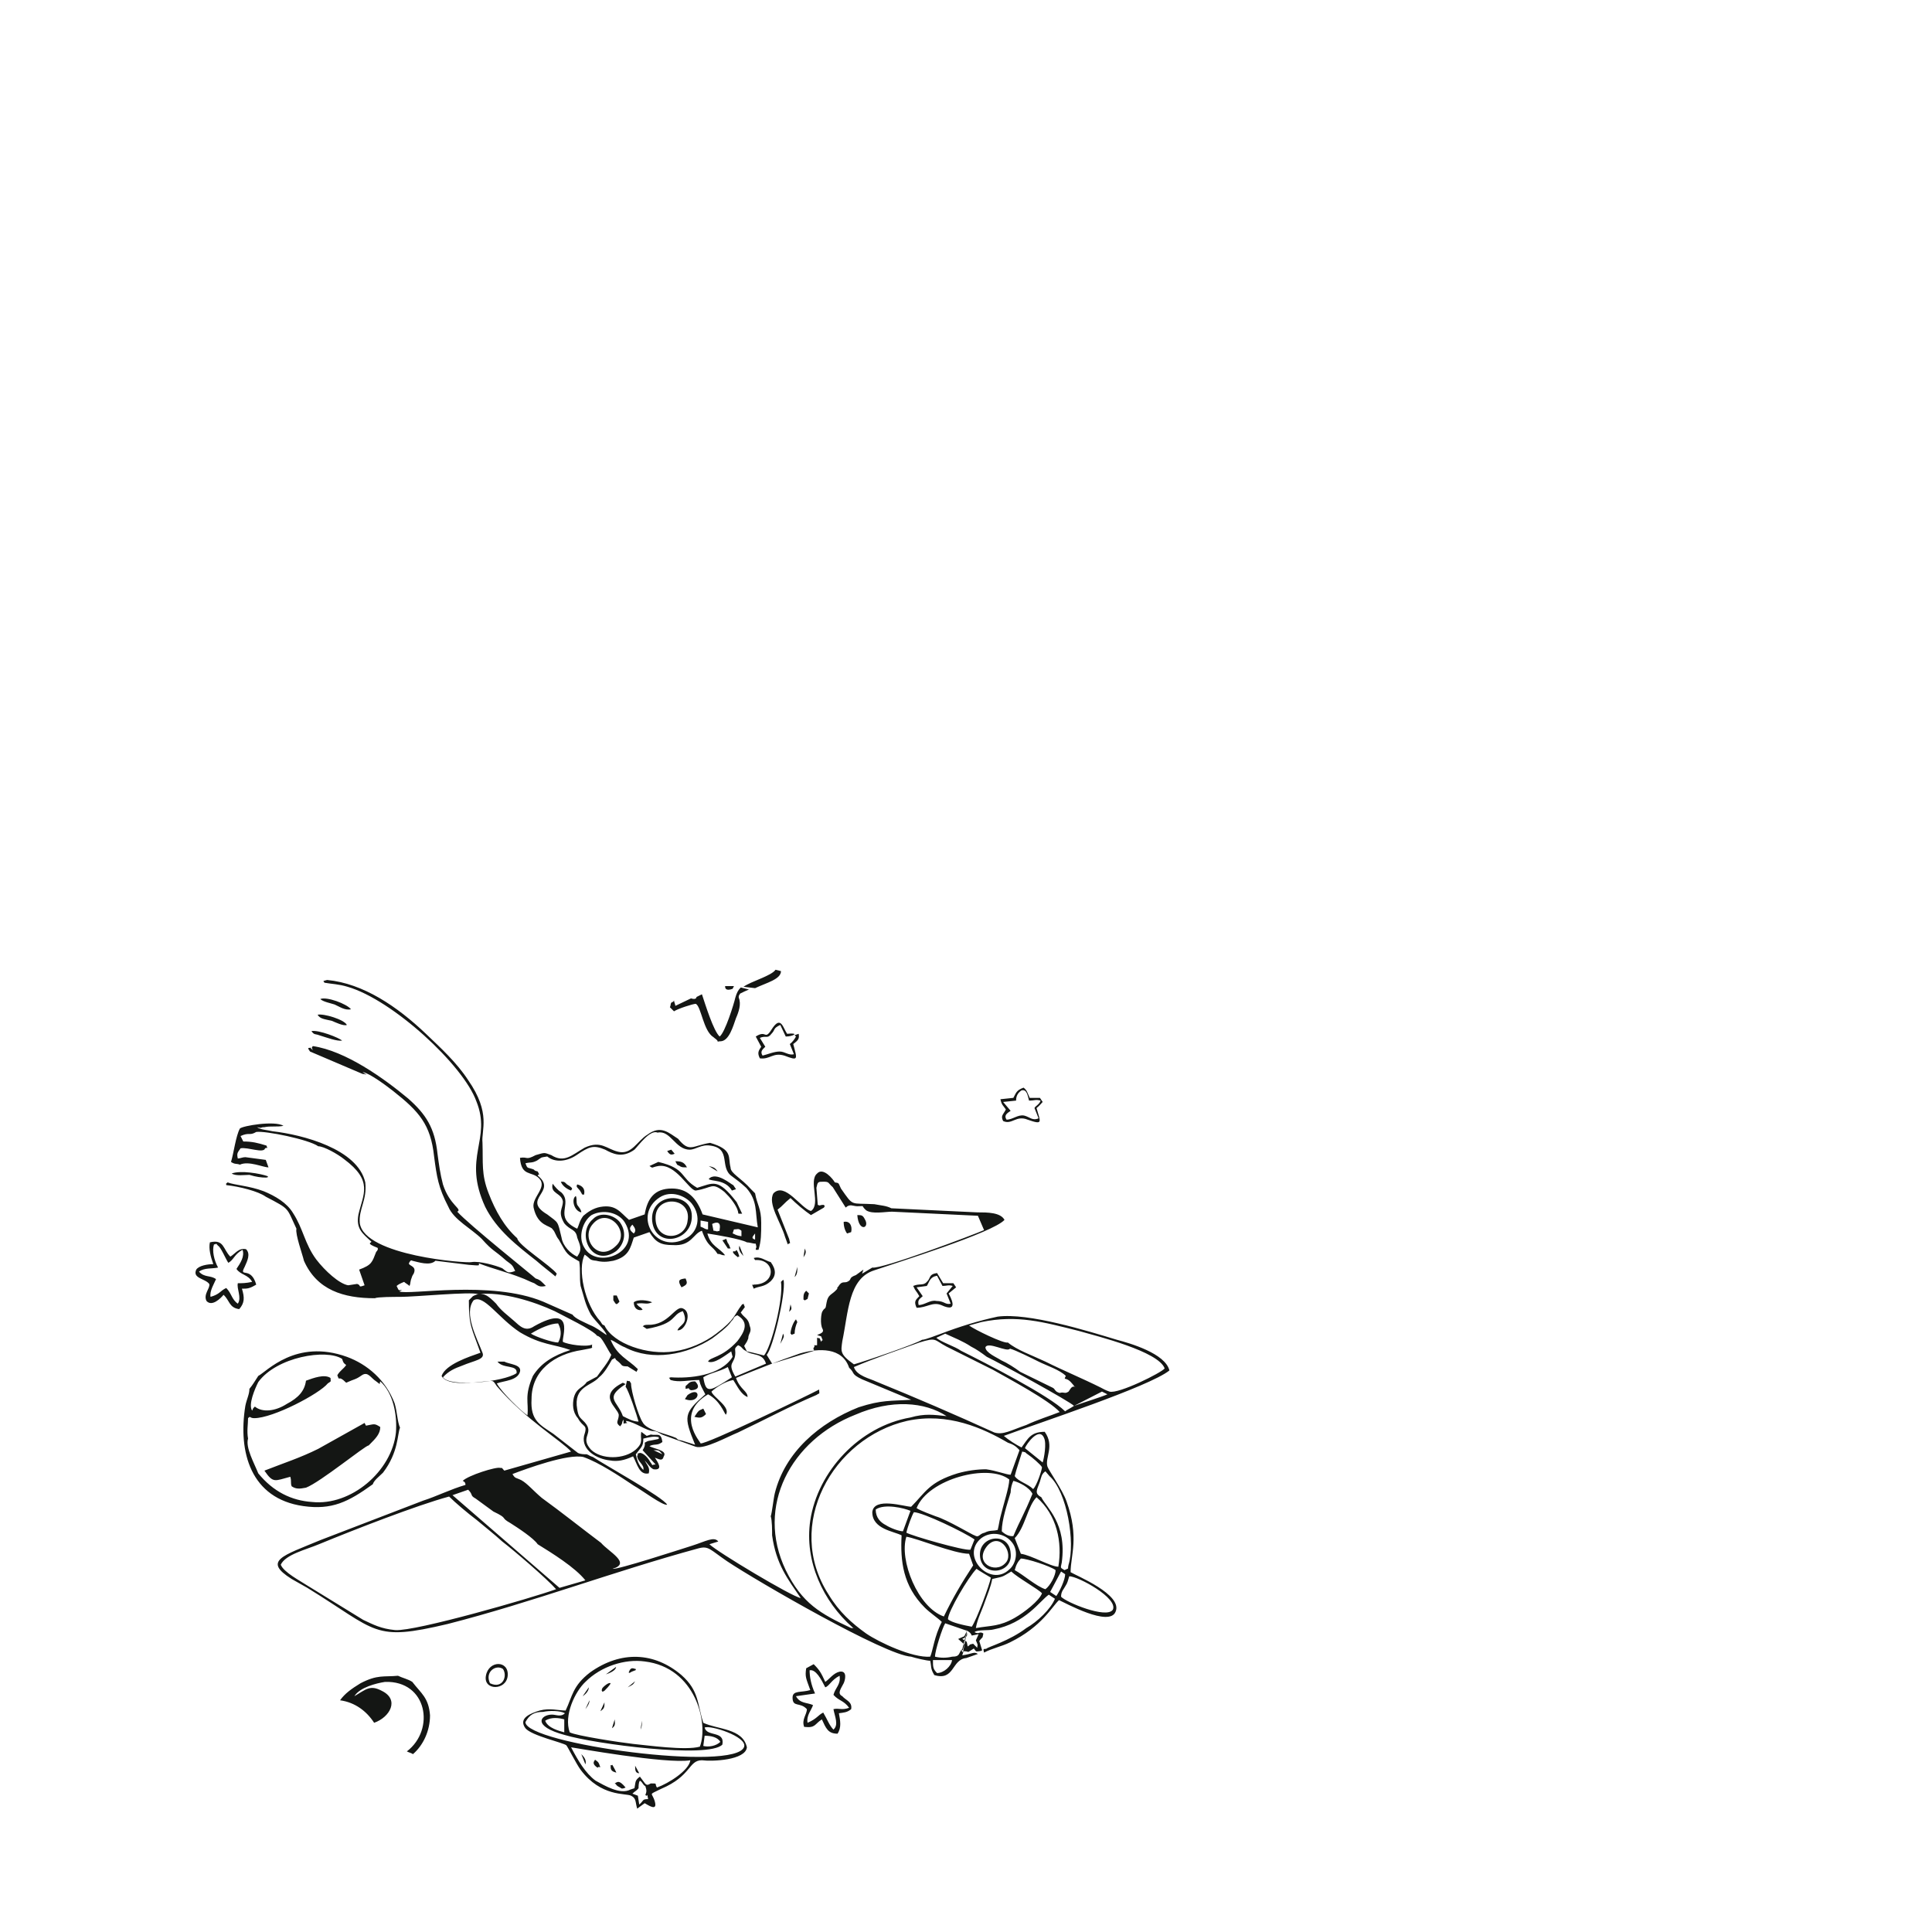 <?xml version="1.0" encoding="utf-8"?>
<!-- Generator: Adobe Illustrator 28.0.0, SVG Export Plug-In . SVG Version: 6.00 Build 0)  -->
<svg version="1.1" id="Capa_1" xmlns="http://www.w3.org/2000/svg" xmlns:xlink="http://www.w3.org/1999/xlink" x="0px" y="0px"
	 viewBox="0 0 283.5 283.5" style="enable-background:new 0 0 283.5 283.5;" xml:space="preserve">
<style type="text/css">
	.st0{fill-rule:evenodd;clip-rule:evenodd;}
	.st1{fill-rule:evenodd;clip-rule:evenodd;fill:#060606;}
	.st2{fill-rule:evenodd;clip-rule:evenodd;fill:#141614;}
</style>
<path class="st2" d="M113.8,142.3c-0.6,0.9-3.6,1.7-4.7,2.5l1.7,0.2c1.7-0.8,3.8-1.3,3.8-2.5L113.8,142.3z M108.7,144.9
	c-0.4,0.4-0.6,0.8-0.8,1.5c-0.2,0.9-1.5,5.1-2.3,5.7c-0.9-0.8-2.1-4.7-2.6-6.2l-0.8,0.4c0,0.2-0.2,0.4-0.8,0.2l-2.3,1.1
	c0-0.2-0.2-0.6-0.2-0.8c0,0-0.2,0.4-0.2,0.2c-0.4,0.2-0.2,0.4-0.4,0.8c0.4,0.4,0.4,0.4,0.6,0.6c0.6-0.4,2.8-1.1,3.2-1.1
	c0.8,0.4,1.1,4,2.6,4.9c0.2,0.2,0.6,0.4,0.6,0.6c0.2,0.2-0.2,0,0.4,0c1.3,0,1.9-2.3,2.3-3.4c0.4-0.9,0.8-2.1,0.4-3
	c0-0.4,0-0.2,0.2-0.6c0.4-0.2,0.8-0.4,1.3-0.6L108.7,144.9z M124.9,238.9c-4.5-2.1-7.2-3.6-9.6-8.5c-4.5-9.4,0.8-19.1,10.2-22.8
	c5.3-2.3,10.2-1.9,13.4,0.2c-1.9-0.2-3.2-0.4-5.3,0.2c-7.5,1.3-13.6,7.9-14.7,15.1c-0.9,6,1.9,11.9,6.2,15.7
	C125.3,238.9,125.3,238.9,124.9,238.9L124.9,238.9z M95.1,194.4c-0.8,0-0.6,0.2-0.8,0.2l0.6,0.4c4.5-0.8,3.6-2.1,5.3-2.6
	c0.9,1.9-0.4,1.9-0.8,2.8c1.1,0.2,2.3-2.6,0.8-3.2C99.1,191.5,98.1,194.5,95.1,194.4L95.1,194.4z M91.5,208.3v0.6
	c1.1-0.2,0.2,0,0.4-0.4c1.3,0.2,3,1.5,4,1.5c0.6,0,0.9,0.4,1.5,0.6l4.7,1.7c1.3,0.4,4.7-1.5,6.2-2.1c4-1.9,7.5-3.8,11.5-5.5
	c0.6-0.4,0.4,0,0.4-0.8c-1.5,0.8-16.6,8.1-17.4,7.9c0-0.2-3.8-4.3,1.1-7.2c1.7,0.9,2.3,2.6,2.6,3c0.8-1.1-1.9-2.6-2.1-3.4
	c0.9-0.8,2.1-1.5,3.2-1.7c0.6,0.9,1.1,2.1,2.1,2.5c0-0.9-1.1-1.1-1.7-2.8c3.2-1.3,6.2-2.5,9.4-3.6c2.8-0.8,6.2-0.9,7.2,2.1
	c0.9,0.8,0.2,0.9,1.9,1.7l7.2,3c-3,0.2-4.3,0-7.7,1.1c-5.8,2.3-10.8,6.6-12.3,12.6c-0.2,0.8-0.4,2.8-0.6,3.4
	c0.2,0.6,0.2,2.1,0.2,2.8c0.6,4.3,2.3,6.4,4.2,9.2c-1.3-0.2-12.3-6.8-13.4-7.9l1.3-0.4c-0.6-0.8-1.9,0-3.8,0.6
	c-1.9,0.6-11.1,3.6-11.7,3.4c2.8-0.8-0.6-2.5-1.7-3.8c-2.8-2.1-5.8-4.5-8.7-6.6c-1.3-1.1-2.1-2.1-3-2.6c-0.8-0.4-0.9-0.2-1.3-0.9
	c2.1-0.8,8.1-3,10.4-2.5c2.3,0.8,5.3,2.8,7.4,4.2c1.1,0.6,4.3,3,4.9,2.8c-0.6-1.1-9.1-5.8-10.9-7c-0.6-0.2-0.4-0.2-0.9-0.4
	c-0.4,0-0.9,0-1.3-0.2l-3.6-2.8c-1.9-1.3-3.4-1.9-3.2-5.1c0-4.2,3.4-6.6,7.4-7.2c2.1-0.4,1.3-0.2,1.5-0.8c-0.9,0.4-3.6,0-4.3-0.4
	c-0.2-0.6,1.9-5.7-4.2-2.3c-1.3,0.9-2.1,0-3-0.8c-0.9-0.8-1.9-1.5-2.6-2.5c-1.1-1.1-1.9-1.9-3.4-1.1l-0.6,0.6c0,3.8,0.4,4,1.7,7.7
	c-1.7,0.6-5.1,1.7-5.7,3.4c0.6,1.3,3.8,1.1,5.5,0.9c2.3-0.2,1.9-0.4,2.6,0.6c4.2,4.9,9.6,8.1,10.9,9.6l-9.8,2.8
	c-0.4-0.4-0.2-0.4-0.6-0.4c-0.6-0.2-4.7,1.1-5.5,1.9c0.4,0.2,0.4,0.4,0.4,0.6c-2.1,0.6-4.3,1.7-6.2,2.3L47,226
	c-5.5,2.3-8.5,3-4.2,5.7l2.3,1.3c10.4,6.4,9.6,7.9,20.6,5.3c12.5-3.2,24.3-7.7,36.8-11.1c1.5-0.4,1.7,0.2,4.2,1.9
	c4.5,3,23.2,13.8,27,14c0.6,0.2,2.3,0.6,2.8,0.6c0.2,0.9,0,1.1,0.6,2.1c3,0.9,2.5-2.3,4.7-2.5l1.7-0.6c-0.6-0.4-0.8,0-2.3,0.2
	l0.2-0.6c1.1,0,0.2,0.4,1.5-0.4c0.4,0.6,0.4,0.4,0.8,0.4c0.9-0.2,0.2,0,0.4-0.2l-0.4-1.3c0.6-0.8,0.4-0.2,0.6-1.1
	c-0.6-0.4-0.6,0.2-1.3-0.2c0.4-0.4,2.1-0.2,2.8-0.4c4.7-0.9,6.8-4.2,8.1-5.1l0.9,0.6c-0.6,1.5-2.6,3.4-4.2,4.3
	c-2.5,1.9-5.7,2.8-5.8,3c-0.4,0.2-0.6-0.2-0.4,0.6c1.1-0.6,2.6-0.9,3.8-1.5c4.7-2.3,6.2-5.3,7.2-6.2c0.9,0.4,7.4,4,8.3,1.7
	c1.1-2.5-5.8-5.3-6.6-5.8c0-2.5,1.3-5.1-0.6-10.4c-0.6-1.7-2.6-4.5-2.8-5.1c-0.4-1.3,1.1-3-0.4-5.1c-2.1,0-2.5,1.1-3.4,2.3
	c-0.8-0.4-1.9-1.1-2.6-1.7c5.1-1.9,21.3-7.2,24.3-9.6c-0.6-2.5-5.8-4-7.7-4.5c-4.3-1.3-13-4-17.5-3.4c-2.8,0.6-5.7,1.5-8.3,2.5
	c-0.6,0.2-2.3,0.9-2.8,0.9c-0.9,0.6-8.5,3.2-10,3.6c-2.1-1.5-1.9-1.9-1.7-3.4c0.9-4.3,0.9-9.2,4.7-10.4c3.2-1.1,17.4-5.5,19.1-7.4
	c-0.6-1.1-2.5-1.1-4-1.1l-12.6-0.6c-0.8-0.4-1.5-0.4-2.5-0.6c-3.6-0.2-3,0.4-4.9-2.3c-0.4-0.8-0.2-0.8-0.9-0.9
	c-0.2-0.4-1.7-2.3-2.6-1.3c-1.3,1.1,0.6,4.5-0.9,5.5c-1.5-0.4-3.8-4.3-5.5-2.6c-0.9,1.5,1.1,4.3,1.7,6.4l0.4,1.1
	c0.4-0.4,0.4,0.2,0.2-0.8l-1.7-4.3c0.8-0.6,0.9-0.9,1.9-1.7c0.8,0.8,2.1,1.9,3,2.5l1.9-1.1c0.2-0.4,0.2,0,0-0.4
	c-0.8,0-0.4,0.2-0.9,0l-0.2-2.5c0.2-0.9,0.2-0.9,1.1-0.9c0.8,0,0.6,0.2,1.3,0.8l1.9,3c0.6-0.6,1.1-0.2,1.7-0.2
	c1.3,0,0.4-0.2,1.3,0.6c0.9,0.6,2.8,0.2,3.8,0.2l12.6,0.6l0.9,2.1c-1.3,0.6-15.1,5.8-16.4,5.5l-1.5,0.9l0.2-0.6l-1.1,0.8
	c-1.1,0.4-0.6,0.6-1.1,0.9c-0.6,0.4-0.9-0.2-1.5,0.8c-0.4,0.4,0.2,0-0.4,0.6c-0.6,0.6-1.1,0.6-1.3,1.7c-0.2,1.3-0.2,0.6-0.6,1.3
	c-0.2,0.2-0.4,1.9,0,2.6c0.2,0.4,0,0.6-0.8,0.9c0,0,0,0,0.6,0.2c0.4,1.1,0.2,0.2,0,0.8c-0.4-0.8,0-0.4-0.6-0.6v1.1
	c-0.9,0-0.2,0-0.4,0.2c-0.2,0.4-0.2,0.2,0,0.6l-6.2,1.9l-0.8-1.3c0.9-0.9,2.8-8.9,2.5-10.9c-0.2,0,0.2-0.4-0.4,0.2
	c0.4,2.5-1.5,9.8-2.5,10.8c-0.8-0.2-1.5-0.4-2.5-0.6l-0.4-0.8c0.4-0.6,0.4-0.6,0.6-1.1c0-0.8,0.6-0.9,0.2-1.9
	c-0.2-1.1-0.8-1.1-1.3-1.9l0.6-0.8c-0.4-0.9,0-0.4-0.4-0.4c-1.3,1.7-0.9,2.1-3.8,4.3c-1.7,1.3-4,2.3-6.2,2.6
	c-3.8,0.6-8.9-1.1-10.2-3.8c-0.4-0.2-0.2,0-0.6-0.6c-2.3-2.5-3.4-7.7-2.3-9.8c0.9,0.6,0.6,0.8,1.7,0.9c0.8,0.2,1.5,0.2,2.5,0
	c2.3-0.6,2.5-1.9,3-3.4l2.3-0.8c0.9,1.5,1.7,1.9,3.4,1.9c2.8,0.2,3-1.7,4.3-2.1c0.9,2.5,1.5,2.1,2.3,3.4c0.6,0,0.4,0.2,1.1,0.2
	c-0.8-1.1-2.1-1.3-2.6-3.2c1.3,0.2,4.9,0.8,5.8,1.3c0.4,0,0.9,0.2,1.3,0.2c0.2,0.8,0,0.4,0,0.9h0.4c0.4-1.3,0.4-2.3,0.4-4
	c0-2.1-0.6-2.6-0.9-4.3l-0.6-0.6c-1.5-1.7-3-2.3-3-3.2c-0.4-1.5,0.4-2.6-3-3.6c-2.6,0.4-3,1.5-4.7-0.6c-1.3-0.8-2.5-2.1-4.5-0.6
	c-1.5,0.9-2.3,3-4.3,2.5c-1.7-0.4-2.5-1.7-4.9-0.6c-1.9,1.1-3,2.3-4.9,1.1c-1.1-0.4-0.9-0.4-2.3,0c-1.5,0.8-1.1,0.2-2.3,0.4
	c0.2,2.8,1.7,1.9,2.8,3c1.3,1.3-1.1,2.8-0.8,4.3c0.6,2.8,2.5,2.6,2.8,3.2c0.4,0.4,0.4,0.9,0.9,1.5c1.3,2.3,1.1,2.1,3,3.2
	c0.2,1.3,0,2.3,0.2,3.6c0.6,1.9,0.6,2.5,1.5,4.2c0.6,0.9,2.3,2.5,2.3,3c-0.9-0.6-1.5-1.1-2.5-1.5c-0.8-0.4-2.1-0.9-2.5-1.5l-4.3-1.9
	c-7.7-3.2-19.8-0.9-21.1-1.5l0.4-0.2c-0.6,0-0.4,0.2-0.8-0.6c0.2-0.2,0.6-0.4,1.1-0.6c0.2,0.2,0.6,0.4,0.8,0.6c0.2-0.6,0,0,0.2-0.9
	c0.2-0.6,0.2-0.6,0.4-0.9c0.6-1.3-1.1-1.1-0.6-1.7c0.2-0.4,0.4-0.2,0.4-0.2c0.9,0.2,2.6,0.8,3.4,0l4.9,0.6c2.1,0.2,1.3,0,1.5-0.2
	c2.1,0.8,4.2,1.3,6.2,2.1c0.6,0.2,1.3,0.6,1.9,0.8c0.6,0.4,0.8,0.6,1.7,0.4c-0.6-0.6-0.8-0.9-1.5-1.1c-0.4-0.4-9.8-7.9-11.5-9.8
	c0.8-0.4-1.1-0.9-2.1-4c-0.4-1.5-0.6-3-0.8-4.5c-0.4-3.8-1.7-5.8-4.3-8.1c-3.6-3-9.2-7-14-7.7c-0.2,0.4-0.2,0,0,0.6l-0.4-0.4
	c0,0.2-0.6-0.2,0,0.6l7.5,3.2c0.4,0.2,0.2,0,0.8,0.2l-0.6-0.4c1.1,0.2,3.6,2.1,4.5,2.8c3.8,3,5.5,4.9,6,9.6c0.4,3,0.6,4.5,2.1,7.4
	c0.8,1.9,3.4,3.2,4.9,4.7c1.7,1.9,1.7,1.5,3.6,3.2c0.8,0.6,0.9,0.6,1.3,1.5c-1.1,0.4-1.1,0.2-1.9-0.4c-0.9-0.4-3.4-1.1-4.5-0.9
	c-0.6,0.2-15.7-0.9-16.4-5.7c-0.2-2.1,1.1-3.4,0.8-6c-1.1-4.9-9.2-7-13.6-7.5c-0.8-0.2-1.7-0.2-2.3-0.6c0.9,0.2,0.4,0,1.1,0
	c0.9-0.2,1.9,0,2.8-0.2c-1.3-0.8-6,0-6.4,0.4c-0.6,1.1-0.9,3.6-1.3,4.9c0.6,0.4,0.8,0.2,1.3,0.4c1.3-0.6,3.4,0.4,4.2,0.4l-0.4-1.1
	l-3-0.4c-0.4,0-0.8,0.2-1.1,0.2c-0.2-0.8,0-0.9,0.4-1.5c1.1-0.2,3.4,0.8,3.6,0c0.4-0.2,0.4,0.2,0.2-0.4c-1.3-0.4-2.1-0.6-3.4-0.6
	l-0.4-0.8c1.3-0.6,1.3,0,2.3-0.6c1.3-0.2,7.7,1.1,9.1,2.1c0.8,0,2.8,1.1,3.8,1.9c4.3,3.2,2.8,5.1,2.1,8.1c-0.4,2.1,0.6,2.8,1.9,4
	c0,0.2-0.9,0.2,0.9,0.9c0,0,0.2,0.2-0.2,0.6c-0.6,1.5-0.6,1.9-2.5,2.6l0.8,2.3c-1.1,0.4-0.4,0-1.1-0.2l-1.3,0.2
	c-1.3-0.2-3.4-2.1-4.7-3.8c-1.7-2.3-1.9-4.5-3.4-6.8c-0.9-1.5-2.6-2.5-4.3-3.2c-2.1-0.8-4.3-0.9-5.3-1.3c-0.4,0.4-0.2,0-0.2,0.4
	c1.9,0.2,4.7,0.9,5.8,1.7c3.6,1.9,3,1.5,4.5,4.7c-0.2,0.8,0.9,3.8,1.1,4.7c1.9,4.3,5.8,5.5,10.4,5.5c0.4-0.2,2.8-0.2,3.8-0.2
	c2.1,0,10.4-0.8,11.3-0.4c3.6-0.4,8.3,1.1,11.3,2.5c1.1,0.6,5.7,2.8,6.2,3.6c0.4,0.2-0.2-0.2,0.4,0.2c0.4,0.2,1.3,2.1,1.7,2.6
	c-0.4,1.1-1.5,2.3-2.1,3.2l-1.5,0.8c-0.6,0.9-1.5,0.8-1.9,2.3c-0.2,0.9-0.2,2.1,0.6,3c0.8,1.5,1.5,0.8,0.9,2.6
	c-0.4,2.1,1.9,3.4,3.8,3.6c1.1,0.2,2.1,0,3.4-0.6c0.6,1.1,0.9,2.8,2.3,2.5c0.2-0.9-0.2-1.1-0.6-1.9c0.4,0.4,0.8,1.1,1.3,1.3
	c1.5,0.2,0.6-1.1,0.2-1.7c0.6,0.2,1.1,0.6,1.3-0.2c0.6-0.9-1.5-1.1-2.1-1.5c0.8-0.4,1.1,0,1.9-0.6c-0.2-1.5-0.8-0.9-1.7-1.1
	l-0.6,0.2l-0.8-0.6c-0.2,1.1,0.4,1.5-0.8,2.6c-1.7,1.5-5.1,1.5-6.6,0c-1.7-1.9,0.6-2.3-0.9-4c-0.8-0.8-0.9-0.8-1.1-1.9
	c-0.6-3.4,2.1-3.4,3.2-4.7c0.8-0.6,1.5-1.9,1.9-2.6c0.8-0.4,0.2-0.2,0.8,0.2c0.8,0.6,0.4,0.8,1.5,0.8l1.3,0.8l0.2-0.4
	c-1.5-1.5-3-1.9-4-4.3c0.6,0.2,1.3,0.8,2.1,1.1c4,2.1,9.1,1.1,12.8-1.3c0.8-0.6,2.3-1.7,2.8-2.5c0.6-0.6,0.2-0.6,0.9-0.9
	c1.9,1.1,0.9,2.6,0,3.8c-2.3,2.5-4,2.3-4.3,3c0.9,0.4,2.5-0.9,3.4-1.5l0.2,0.8c-1.7,2.8-6.4,3.2-9.1,3c-0.2,0.2-0.4-0.2,0,0.4
	c1.3,0.4,2.6,0,4.2,0c0.2,0.9,0.4,1.1,0.9,2.1c-3.2,2.8-3.2,3.2-1.5,7.4l-1.9-0.6c-0.8-0.2-0.4,0-0.9-0.4c-1.3-0.6-4.3-1.1-4.9-2.3
	c-0.6-0.9-1.7-4.5-1.7-5.7c-0.4-0.6,0-0.2-0.6-0.4l-0.2,0.9c0.4,0.4,1.7,4.3,1.9,5.1c-0.8,0-1.5-0.4-2.3-0.8
	c-0.8-2.3-2.8-2.6,0.4-4.7l-0.4-0.2c-3.8,1.9-0.8,3.6-0.6,4.7c0,0.9-0.6,1.1,0.2,1.7C91.5,208.7,91.1,208.9,91.5,208.3L91.5,208.3z
	 M98.5,168.7l-0.6,0.2c0.4,0.6,0.6,0.6,1.1,0.4L98.5,168.7z M115.8,192.5c0.4-0.4,0.4-0.4,0.2-1.1 M108.3,183.8
	c-0.4-0.8-0.2,0-0.6-0.2c0,0-0.6,0,0.6,0.9C108.5,184,108.7,185.1,108.3,183.8L108.3,183.8z M92.3,245.3c0,0-0.2,0.4,0.4,0
	c1.1-0.4,0.4-0.2,0.6-0.4C93,244.9,92.6,244.5,92.3,245.3L92.3,245.3z M105.3,171.9c-0.4-0.6-0.6-0.6-1.3-0.8 M93.2,259.1
	c0,0.6,0,1.1,0.6,1.1 M88.1,251.1c0.6-0.4,0.6-0.6,0.6-1.3 M94,253.8c0.2-0.4,0.2-0.8,0.2-1.3 M87.7,259.4c0.2-0.4,0.6,0.4,0.2-0.6
	c-0.2-0.4-0.4-0.4-0.6-0.6C87.4,258.3,86.6,258.7,87.7,259.4L87.7,259.4z M89.8,253.6c0.6-0.4,0.4-0.8,0.4-1.3 M90.2,259.6
	c-0.6-1.1-0.2-0.4-0.6-0.6c0,0.6,0,0.9,0.8,1.1C90.4,260,90.6,260.4,90.2,259.6L90.2,259.6z M85.9,250.8c0.6-0.8,0.6-1.1,0.6-1.3
	 M118.5,190.6l0.2-0.8l-0.4-0.4c-0.4,0.4-0.4,0.6-0.4,1.3C118.3,190.8,117.7,191,118.5,190.6L118.5,190.6z M92.1,247.6
	c0.8-0.4,0.8-0.4,1.1-0.9 M117.9,184.5c0.4-0.6,0.4-0.8,0.2-1.3 M116.6,187.4c0.4-0.4,0.4-0.8,0.4-1.5 M108.5,182.8
	c-0.2,0.6,0.2,1.1,0.6,1.5 M85.5,248.9c0.6-0.4,0.9-0.9,0.9-1.3 M90.2,261.7c0.4,0.2,0,0.2,0.8,0.6c0.2,0.2,0.4,0.2,0.8,0
	C90.8,261.1,90.6,261.5,90.2,261.7L90.2,261.7z M85.9,258.9c0.2-0.6-0.2-1.1-0.6-1.5 M106.8,183.2h0.4c-0.2-0.4-0.2-0.6-0.4-0.8
	c-0.4-0.9,0-0.6-0.8-0.4L106.8,183.2z M88.3,248.1c0.2,0.2,0,0.2,0.4,0c0.2-0.2,0.8-0.8,0.9-1.1c0,0-0.2-0.2-0.9,0.4
	C88.5,247.6,88.3,247.7,88.3,248.1L88.3,248.1z M106.4,144.7c0,0.2,0,0.8,1.1,0.4l0.2-0.4 M114.5,197.2c0.6-1.1,0.6-1.1,0.4-1.5
	 M88.9,245.7c0.6-0.2,1.5-0.6,1.5-1.1 M83.8,174.7c0-0.2,0.6-0.2-0.6-0.9c-0.4-0.4-0.4-0.4-0.9-0.4C82.5,174,83.2,174.5,83.8,174.7
	L83.8,174.7z M84.7,173.8c-0.2,0.4,0,0.4,0.4,0.9c0.4,0.6,0.2,0.6,0.6,0.6C85.9,174.5,85.5,174,84.7,173.8L84.7,173.8z M100.8,171.3
	c-0.4-0.8-0.9-0.9-1.7-0.9c0.4,0.8,0.2,0.4,0.8,0.8C100.2,171.3,100.2,171.3,100.8,171.3L100.8,171.3z M90,190.8
	c0.4,0.6,0.4,0.8,0.9,0.2l-0.4-0.9H90V190.8z M100,188.9c0.9-0.4,0.9-0.6,0.6-1.3C99.6,187.7,99.4,187.9,100,188.9L100,188.9z
	 M116.6,195.7c0-0.6,0.2-1.3,0.4-1.7l-0.2-0.4c-0.4,0.4-0.8,1.5-0.8,2.1C116.4,195.9,115.7,196,116.6,195.7L116.6,195.7z
	 M85.3,177.9c0-0.4-0.4-0.8-0.6-1.1c-0.2-0.6,0-0.8-0.2-1.3C83.8,175.9,84.2,177.7,85.3,177.9L85.3,177.9z M101.9,207.9
	c0.8,0.2,1.1,0.2,1.7-0.4l-0.4-0.8C102.6,207,102.6,206.8,101.9,207.9L101.9,207.9z M124.3,181l0.6-0.2c0.2-0.9-0.2-1.7-1.1-1.5
	C123.8,180,124,180.6,124.3,181L124.3,181z M125.8,178.3c0.2,2.6,1.9,1.9,1.1,0.6C126.6,178.3,126.4,178.3,125.8,178.3L125.8,178.3z
	 M92.8,263.2c0.4-0.4,0.6-0.4,0.9-0.8c0-0.2,0-0.9,0.2-1.1c0.4,0.2,0.4,0.6,0.8,0.8c0.2,0.6,0.2,0.8,0,1.3c0.4,0.4,0.2-0.6,0.4,0.6
	c-0.9,0-0.6,0.2-1.3,0.8l-0.2-1.3L92.8,263.2z M94.5,261.5l-0.6-0.8c-0.8,0.6-0.6,0.8-0.8,1.7l-0.6,0.2c-1.5,0.8-3.8-0.6-5.1-1.3
	c-1.5-1.1-2.6-3-3.6-4.9c0.2,0,14,2.5,17.5,1.9c-0.2,1.5-3.2,3.4-4.9,4c-0.4-0.6,0.2-0.6-0.9-0.6C95.1,261.9,94.9,262.1,94.5,261.5
	L94.5,261.5z M100.6,203.4v0.4c0.9-0.2,0.2,0,0.8,0.2c0.8,0,1.5-0.4,0.6-1.3C101.1,202.7,101.1,203,100.6,203.4L100.6,203.4z
	 M100.9,204.7l-0.4,0.6C102.8,206.2,103,203.2,100.9,204.7L100.9,204.7z M93,191.1c0,0.9,0.6,1.3,1.3,1.1c-0.4-0.6-0.4-0.2-0.9-0.9
	c1.3-0.2,1.3,0.2,2.3-0.2C95.1,190.8,93.6,190.6,93,191.1L93,191.1z M107.4,174.7l0.6-0.2l-0.4-0.6c-0.2,0-2.5-2.1-3.6-0.9
	C104.3,173.4,106.4,173,107.4,174.7L107.4,174.7z M50.9,150.4c-0.4-0.8-3.4-1.7-4.3-1.5c0.4,0.6,0.8,0.6,2.1,0.9
	C49.2,150,50.4,150.6,50.9,150.4L50.9,150.4z M45.7,151.3c0.4,0.6,0.6,0.4,1.1,0.6c1.3,0.4,2.6,0.9,3.4,0.8
	C49.8,152.3,46.8,151.1,45.7,151.3L45.7,151.3z M39.1,172.8c0.4-0.2,0.2,0.2,0.2-0.2c-1.1-0.4-4-0.9-5.3-0.4
	c0.6,0.4,1.9,0.2,2.6,0.2C37.6,172.7,38.3,172.8,39.1,172.8L39.1,172.8z M51.5,148.1c-0.6-0.8-3.6-1.9-4.5-1.5
	c0.4,0.4,1.5,0.6,2.1,0.8C49.8,147.7,50.6,148.3,51.5,148.1L51.5,148.1z M110.8,184.9c3-0.2,3.2,3.6-0.2,3.6c-0.2,0.2-0.4-0.4,0,0.6
	c0.8-0.4,1.5-0.2,2.5-1.1c0.8-0.8,0.8-1.7,0-2.8c-0.8-0.2-1.5-0.9-2.5-0.6L110.8,184.9z M71.9,247c-0.8-1.7,0.9-2.8,1.9-2.1
	C74.5,245.9,73.8,247.9,71.9,247L71.9,247z M74.5,245.9c0.2-2.3-2.8-2.3-3.2,0C70.9,248.1,74.3,248.1,74.5,245.9L74.5,245.9z
	 M143.6,239.8l-0.4,0.9c0.4,0.9,0.2,0.6,0.2,1.1l-0.6-0.6c-0.8,0.2-0.2,0-0.8,0.4c-0.2-0.9,0-0.6-0.8-1.1c0.8-0.4,0.8-0.4,0.6-1.3
	c0.6,0.4,0.6,0.4,0.8,0.8L143.6,239.8z M141.9,239.3l-0.4,0.8l-0.9,0.4l0.9,0.8l-0.2,0.8c-0.4,0.2-0.2,0,0,0.4L141.9,239.3l-3.2-1.1
	c-0.4,0.6-1.5,4-1.5,4.9c0.8,0.2,1.7,0.2,2.5,0c1.3,0,0.9-0.6,1.5-1.1L141.9,239.3z M78.9,172.5c0.2-0.4,0.4,0.2,0-0.6
	c-0.8-0.2-0.2-0.2-0.9-0.4c-0.6-0.2-0.6,0-0.9-0.8c0.8-0.2,0.9,0,1.7-0.4c0.9-0.6,0.4-0.4,1.5-0.6c1.1,0.9,2.8,0.8,4.3-0.2
	c1.9-1.3,2.5-1.5,4.2-0.8c1.1,0.6,2.5,1.3,4.3,0c0.6-0.6,2.3-3,3.4-2.5c1.9-0.4,2.6,2.5,4.7,2.5c0.9,0,1.7-0.8,3-0.6
	c3.2,0.4,1.3,3.2,3.2,4.5c0.8,0.6,1.1,0.8,2.1,1.7c1.7,1.9,1.3,3.6,1.7,5.8l-8.1-1.9c-0.9-2.5-2.3-3.8-4.5-3.8c-2.6,0-3.6,1.5-4,3.8
	l-2.3,0.8c-1.3-1.1-1.9-2.3-4.2-1.9c-1.1,0.2-1.9,0.8-2.5,1.3c-0.6,0.8-0.6,1.3-0.9,1.9c-3.6-1.7-0.6-3.6-2.3-5.3
	c-0.6-0.4-0.9-0.8-1.3-1.3c-0.4,1.5,1.3,1.3,1.5,2.6c0,1.1-0.8,1.5,0.2,3.2c0.9,1.1,1.7,0.8,1.9,2.1c0.4,1.1,0.8,1.7,0,2.8
	c-0.9-0.4-2.1-1.5-2.3-2.8c-0.6-2.5-0.4-2.1-2.1-3.4C76.4,175.9,81.9,174.9,78.9,172.5L78.9,172.5z M144.9,226.8
	c1.9-2.1,4,1.3,2.6,2.6C146,231,142.8,229.3,144.9,226.8L144.9,226.8z M148.3,227.9c-0.2-3.2-4.7-2.6-4.5,0.4
	C144,231.5,148.7,231,148.3,227.9L148.3,227.9z M147.2,161.7l1.9-0.2c0-0.6,0.2-1.1,0.8-1.5c0.8-0.2,0.9,0.8,1.1,1.5
	c0.9,0,0.9-0.2,1.7,0c-0.2,0.6-0.8,0.8-0.9,1.1l0.6,1.5c-0.9,0.4-1.3-0.2-2.1-0.4c-0.9-0.2-1.7,0.6-2.6,0.6c-0.4-0.6,0-0.9,0.6-1.3
	L147.2,161.7z M153,161.7l-0.4-0.6h-1.5c-0.4-0.9-0.4-1.1-0.9-1.5c-1.1,0.4-1.1,0.8-1.5,1.5l-1.9,0.2c0.2,0.9,0.4,0.9,0.8,1.5
	c-0.4,0.8-0.8,0.9-0.4,1.7c1.3,0.6,1.9-0.9,3.6-0.2c2.3,0.8,1.9,0.4,1.3-1.7C152.5,162.3,152.8,161.9,153,161.7L153,161.7z
	 M134.5,188.9l1.5-0.2c0.4-0.6,0.4-1.3,1.5-1.5l0.8,1.5c0.6,0,0.9-0.2,1.5,0l-0.9,1.1l0.6,1.5c-0.8,0.2-0.9-0.4-2.1-0.4
	c-0.9-0.2-1.7,0.6-2.6,0.6c-0.2-0.8,0.2-0.9,0.6-1.3L134.5,188.9z M134,188.7c0.4,0.9,0.4,0.6,0.9,1.5c-0.6,0.6-0.8,0.8-0.4,1.7
	c1.5,0,2.3-0.9,3.6-0.4c2.8,1.3,1.3-1.3,1.1-1.7l1.1-0.9l-0.4-0.6h-1.5l-0.9-1.5c-1.3,0.2-0.9,0.8-1.5,1.3
	C135.5,188.7,134.9,188.3,134,188.7L134,188.7z M75.9,181.7c-1.9-1.7-3.2-4-4.2-6.6c-1.1-2.8-0.8-4.5-0.9-7.4
	c-0.2-1.9,1.3-4.3-2.1-9.2c-1.7-2.6-4-4.7-6.2-6.8c-4.2-4-9.2-7.4-14.5-7.9c-0.9,0.2-0.4,0.2-0.4,0.4c1.1,0.2,2.1,0.2,3.4,0.6
	c6.6,1.9,17,11.5,18.9,16.8c2.3,5.7-2.1,8.1,1.3,15.5c1.7,3.4,4.7,5.7,7.5,7.9c0.9,0.8,2.1,1.7,2.8,2.3l0.2-0.4
	C80.8,185.7,76,182.7,75.9,181.7L75.9,181.7z M116.6,151.9l0.2,0.2c-0.2,0.4-0.6,0.9-0.9,1.1l0.6,1.5c-0.8,0.2-1.3-0.4-2.1-0.4
	s-1.7,0.4-2.5,0.6c-0.4-0.6,0-0.9,0.4-1.3l-0.8-1.3c0.9-0.4,1.1,0.2,1.7-0.6c0.6-0.6,0.2-0.8,1.3-1.3l0.8,1.7c1.1,0,2.1-0.6,0.2-0.4
	c-0.6-0.9-0.9-2.6-2.1-0.9c-1.3,2.1-0.8,0.2-2.5,1.3l0.8,1.5c-0.4,0.6-0.6,0.9-0.2,1.7c1.5,0.2,1.9-0.9,3.6-0.4
	c2.1,0.8,1.9,0.6,1.3-1.7c0.8-0.6,0.9-0.8,0.8-1.5L116.6,151.9z M108.1,176.4c-2.8-3.6-3.4-2.8-5.8-2.1c-2.6-1.5-1.5-2.8-5.7-3.8
	l-1.3,0.6c0.6,0.4,0.2,0.2,1.3,0c2.6-0.4,4.5,3.6,5.5,3.6c2.5-0.4,2.3-1.3,4.2,0.2c0.4,0.4,0.9,0.9,1.3,1.5c1.3,1.9,0.2,1.7,1.3,1.7
	L108.1,176.4z M87,178.9c-2.5,2.1-0.2,7.2,3.4,4.7c1.1-0.9,1.7-2.6,0.6-4.2C90.2,178.3,88.1,177.7,87,178.9L87,178.9z M101.5,178.1
	c-0.4-3.4-6.2-3-5.8,1.1C96.2,183.4,101.9,182.1,101.5,178.1L101.5,178.1z M50.2,199.4c0.2,0.6,0.2,0.6,0.6,0.9
	c-0.4,0.6-0.9,0.8-1.3,1.5c0.4,1.1,0-0.2,1.3,1.1c1.3-0.6,1.3-0.4,2.3-1.1c0.9-0.6,1.3,0.4,2.1,0.9c0.8,0.6,0.4,0.4,0.6,0
	c1.9,1.7,2.5,4.9,2.3,7.5c-0.6,5.7-6.6,10.8-12.3,10.2c-3-0.2-5.7-1.5-7.9-4.2c-0.6-1.5-1.9-3.8-1.5-5.1c-0.2-1.1,0-2.1,0-3
	c0.4-0.4,0.2,0,0.9,0c2.8,0,9.6-3.6,10.8-5.1c0.6-0.4,0.4-0.2,0.4-0.8c-0.9-0.6-2.5,0-3.6,0.4c-0.2,1.5-1.1,2.5-2.8,3.4
	c-1.7,1.1-3.6,1.3-4.7,0.4c-0.4,0.4-0.2,0.2-0.4,0.6c-0.6-0.9,0.4-3.2,0.9-4.2C40.6,199.1,47.9,197.9,50.2,199.4L50.2,199.4z
	 M156.4,201.9c-0.4,0.8,0,0,0.9,1.1c0.4,0.4,0.2,0.4,0.6,0.6c-0.6-0.4-0.8,0.2-1.1,0.6c-0.6,0.4-0.6,0-1.3,0.2
	c-0.8-0.2-0.6-0.6-1.1-0.8l-4.7-2.3c-0.8-0.6-1.9-1.3-2.8-1.7c-0.6-0.4-2.3-1.1-2.3-1.9c0.4-0.9,3.2,0.8,3.6,0.2
	c0.8,0.2,3.4,1.5,4.2,1.9C153.6,200.4,155.5,201,156.4,201.9L156.4,201.9z M87,179.6c-1.9,2.1,0.8,5.8,3.4,3.2
	C92.6,180.8,89.2,177,87,179.6L87,179.6z M100.9,179.1c0.6-3.4-4.5-3.8-4.7-0.6C96,182.3,100.6,182.1,100.9,179.1L100.9,179.1z
	 M138.7,195.7c1.3,0.6,2.6,1.1,3.8,1.9c0.8,0.4,1.5,0.9,2.3,1.5c1.7,0.8,12.3,6.6,12.8,7.2c-0.6,0.4-1.1,0.6-1.3,0.8
	c-2.3-2.3-11.5-7-15.3-8.9c-0.8-0.6-3-1.3-3.6-1.9L138.7,195.7z M34.7,186.2c0.6,0.9,1.7,0.8,2.3,1.9c-0.9,0.2-1.5,0.2-2.1,0.2
	c-0.2,0.8,0.6,2.1,0,3c-0.9-0.6-0.9-1.5-1.7-2.3c-0.9,0.4-0.9,0.9-2.3,1.3c-0.2-0.8,0.6-2.1,0.8-2.6c-0.8-0.6-1.7-0.2-2.5-1.1
	c0.8-0.6,1.9-0.4,2.8-0.6c-0.6-1.1-0.9-2.5-0.6-3.4c0.6,0,0-0.4,0.6,0.2c0.4,0.2,1.1,1.9,1.5,2.5c0.8-0.4,0.9-1.3,2.1-1.9
	C35.9,184.4,35.3,185.3,34.7,186.2L34.7,186.2z M31.3,185.5c-0.8,0-2.1,0.2-2.5,0.8c-0.6,1.3,1.3,1.3,1.9,2.1
	c0.2,0.6-0.9,1.5-0.4,2.5c0.8,0.9,2.1-0.4,2.5-0.9c0.9,0.8,0.8,1.9,2.3,2.1c0.8-0.9,0.8-1.7,0.4-3c0.8,0,1.1,0,2.1-0.6
	c-0.8-2.8-2.6-0.9-1.7-2.6c0.4-0.9,0.9-1.9,0.2-2.6c-1.1-0.2-1.5,0.6-2.3,1.1c-1.1-1.1-0.9-2.6-3-2.1
	C30.6,183.2,30.9,184.4,31.3,185.5L31.3,185.5z M122.3,248.7c0.8,0.9,1.5,0.8,2.3,1.9c-1.1,0.4-1.5,0-2.3,0.2c0.2,1.1,0.8,2.3,0,3
	c-0.6-0.6-0.9-1.5-1.5-2.5c-0.8,0.4-0.9,0.9-2.3,1.5c-0.2-1.1,0.6-1.9,0.8-2.6c-0.9-0.4-1.9-0.2-2.5-1.3l2.8-0.4
	c-0.6-1.3-0.8-2.5-0.8-3.4c0.9-0.2,1.7,1.3,2.3,2.5c0.6-0.2,0.9-1.1,2.1-1.7C123.4,247.2,122.6,247.6,122.3,248.7L122.3,248.7z
	 M124.9,250.8c0.2-1.1-0.8-1.3-1.3-1.9c-0.8-0.4-0.2-1.1,0.2-1.9c0.2-0.4,0.6-1.9-0.6-1.7c-0.9,0.2-1.5,1.1-2.1,1.5
	c-0.6-1.3-0.8-1.7-1.7-2.6l-1.1,0.6c-0.2,1.3,0,1.5,0.6,3.2c-1.3,0.4-2.6,0-2.6,1.1c0,1.5,1.1,0.6,2.1,1.7c0,0.8-0.8,1.5-0.4,2.6
	c1.7,0.2,1.5-0.4,2.6-1.1c0.6,1.3,0.9,2.1,2.3,2.1c0.6-0.9,0.4-1.9,0.2-3C123.8,251.3,124.3,251.3,124.9,250.8L124.9,250.8z
	 M95.9,212.8c0.8,0,0.8,0,1.3,0.6 M94.3,212.8l1.9,2.1c-0.8,0-0.2,0.4-0.8-0.4c-0.2-0.4-0.9-1.3-1.5-1.3c-0.8,0.2,0,0.2-0.4,0.4
	c0,0.9,1.1,1.3,0.9,2.1c-0.6-0.6-0.9-1.3-1.1-2.3c0.8-1.1,1.1-1.1,1.1-2.3c0.9-0.2,1.5-0.4,2.3-0.2c-0.2,0.2,0.4,0.2-0.8,0.4
	c-0.8,0.2-0.6,0-1.3,0.4C94.7,212.1,94.5,212.5,94.3,212.8L94.3,212.8z M54.9,252.8c2.3-0.8,3.8-3.4,1.1-4.7c-1.7-0.9-2.3-0.2-4,0.8
	c0.8-1.3,3.2-1.9,4.5-2.1c6.2-0.2,7.4,7,3.2,10.2c0.4,0.2,0.6,0.2,0.9,0.4c1.5-1.3,2.5-3.4,2.5-5.7c-0.2-2.6-1.3-3.2-2.6-4.9
	c-0.6-0.4-1.5-0.6-2.1-0.9c-2.1,0.2-3-0.2-5.5,1.1c-1.3,0.8-2.3,1.5-3,2.5C52.1,249.8,53.8,251.1,54.9,252.8L54.9,252.8z
	 M37.9,201.9c-0.4,0.6-0.8,1.3-1.3,1.9c0,0.8-0.4,1.5-0.6,2.5c-1.1,6.8,0.8,13.6,8.5,14.7c4.2,0.6,6.6-0.6,10.2-3.2l0,0
	c0.2-0.6,0.9-1.1,1.5-1.7c2.3-3,2.1-5.7,2.5-6.6c-0.4-0.9-0.4-2.3-0.8-3.6c-1.3-3.4-4-5.7-7-6.8C43.4,196.4,39.1,201.3,37.9,201.9
	L37.9,201.9z M42.8,218.1c0.6,0.4,1.1,0.4,2.1,0.2c2.1-0.8,8.7-6.2,9.2-6.2c0.2-0.2,0.2-0.2,0.2-0.2c0.8-0.8,1.5-1.5,1.5-2.5
	c-0.9-0.6-0.9-0.4-2.1-0.2l-0.2-0.4l-6.8,3.8c-2.6,1.3-5.1,2.1-7.9,3.2c1.3,1.9,1.5,1.5,3.8,0.9C42.8,217.4,42.6,217.6,42.8,218.1
	L42.8,218.1z M78.9,226.6c2.1,1.3,5.5,3.4,7,5.3l-3.8,1.1l-15.7-13.6l2.3-0.8c0.8,0.8,0.2,0.8,1.1,1.3l2.6,1.9
	c2.3,1.1,0.9,0.8,2.5,1.7C76,224.2,78.3,225.7,78.9,226.6L78.9,226.6z M103.2,256.2l0.2-1.5c0.9,0,1.9,0.2,2.3,0.9
	C105.1,256.2,104,256.4,103.2,256.2L103.2,256.2z M83.6,254.2c-0.9-2.5,0.8-6,2.3-7.4c2.3-2.3,5.8-3.4,8.7-3
	c7.5,0.9,9.4,9.1,8.1,12.5c-2.1,0.6-7.7-0.2-9.8-0.4C91.1,255.7,84.5,254.7,83.6,254.2L83.6,254.2z M80,252.5
	c0.9-0.6,2.1-0.4,2.8-0.2v1.9C82.1,254,80.4,253.6,80,252.5L80,252.5z M106,256c0.4-2.1-2.3-1.1-2.6-2.5c0.8-0.4,6.2,1.3,5.8,2.8
	c-1.1,3.8-32.1-0.4-32.1-3.6c0.6-1.1,1.3-1.5,2.6-1.5c0.9-0.2,2.5-0.2,3.2,0.2c-0.6,0.6-1.3,0.2-1.9,0.2c-1.7,0-3,1.7,1.9,3
	C87.2,255.9,104,258.1,106,256L106,256z M83,251c-1.1,0-2.3-0.4-3.8,0c-1.3,0.4-3.2,1.1-2.1,2.6c0.9,1.1,5.5,2.1,6,2.5
	c0.2,0.2,1.5,2.8,2.1,3.6c3,4,6.6,3.4,7.4,3.8c0.8,0.4,0.6,0.9,0.9,1.9l1.1-0.8c0.4,0.2,1.9,1.3,1.5-0.2s-1.1-0.9,0.9-1.9
	c4.5-1.9,4-4.2,6-4.2c1.5,0.2,6.4,0,6.6-1.9c-0.6-2.8-4.3-2.6-6.4-3.6c-0.9-2.8-0.6-4.7-3.2-7c-4-3.4-8.9-3.6-13.4-0.4
	C84,247.4,84,248.9,83,251L83,251z M46.8,226.6c5.1-2.1,14.3-5.7,19.1-7c0.9,0.9,2.8,2.5,4,3.4c1.3,1.1,2.6,2.1,3.8,3.2
	c1.7,1.3,6.6,5.5,7.9,7c-3.6,1.3-20.6,6.2-23.6,6c-2.1-0.2-3.2-0.8-4.7-1.5l-8.3-5.1c-0.9-0.6-3.4-1.9-3.8-3
	C41.9,228.1,44.9,227.4,46.8,226.6L46.8,226.6z M81.9,194.2c0.6,1.1,0.4,2.1,0,2.8c-0.8,0-3.2-0.8-4-1.3
	C79.2,194.9,80.8,194.2,81.9,194.2L81.9,194.2z M74,199.8H73c0.8,1.1,3,0.4,2.8,1.7c-1.9,1.3-9.8,2.1-10.8,0.6
	c0.8-0.9,1.7-1.3,2.8-1.7c1.9-0.8,3.4-0.9,3-1.9c-0.8-2.1-2.8-5.8-1.3-7.7c1.5-0.9,3.6,2.6,6.8,4.7c3.2,1.9,4.9,1.7,7.4,2.6
	c-2.5,0.8-4.3,1.9-5.5,3.8c-1.3,3-0.6,3.8-0.8,5.8c-0.9-0.6-3.8-3.4-4.5-4.7c1.1-0.4,3-0.4,3.4-1.7C76.6,200.2,74.7,200.2,74,199.8
	L74,199.8z M137.5,245.5c-0.6-0.6-0.6-0.9-0.6-1.9h2.8C139.6,244.5,138.5,245.5,137.5,245.5L137.5,245.5z M155.7,234.3
	c0-0.8,0.4-1.1,0.6-1.5c0.4-0.6,0.4-0.9,0.6-1.5c1.3,0,7.2,3.2,6.4,4.9C162.4,237.6,156.4,235.1,155.7,234.3L155.7,234.3z
	 M143.2,238.9c0.2-1.3,0.9-2.6,1.3-3.8c0.4-1.1,0.9-2.3,1.1-3.4c1.7-0.4,1.3-0.2,2.8-1.1c0.9,0.9,4,2.6,4.5,3.2
	c-0.4,1.1-2.6,2.8-4,3.6C146.6,238.7,145.5,238.5,143.2,238.9L143.2,238.9z M155.7,230.6l0.6,0.4c0,0.8-0.8,2.5-1.3,3.2l-0.9-0.6
	L155.7,230.6z M149.8,228.7c0.9,0,4.3,1.1,5.1,1.7c0,0.8-0.8,2.3-1.5,2.8c-1.3-0.4-3.2-2.1-4.5-2.8
	C149.1,229.6,149.4,229.1,149.8,228.7L149.8,228.7z M139.1,237.6c0-1.1,3-6.2,4.2-7.4c0.2,0.2,2.1,1.3,2.1,1.3
	c-0.2,1.1-2.1,6.2-2.8,7.2C141.5,238.5,139.6,238.1,139.1,237.6L139.1,237.6z M148.9,225.7c1.5-1.5,1.9-4.7,3.2-6
	c3,2.6,3.8,6.6,3.2,10.2c-1.1,0-4-1.7-5.5-1.9L148.9,225.7z M144,225.7c1.5-1.1,3.4-0.6,4.3,0.4c1.3,1.3,0.8,3.4-0.2,4.2
	C145.3,233,140.8,228.3,144,225.7L144,225.7z M138.5,237.2c-3.8-1.3-6.6-8.3-5.5-11.7c1.5,0.2,7,2.5,9.2,2.5l0.6,1.7
	C141.1,232.3,139.8,234.5,138.5,237.2L138.5,237.2z M154,216.6c2.6,2.3,3.8,9.8,2.8,13c-0.2,0.8,0.2,0.4-0.6,0.8
	c-0.6-0.4-0.6-0.2-0.4-1.1c0.8-5.8-2.3-8.1-3-9.6c-1.1-0.6-0.6-1.1-0.2-2.3c0.2-0.6,0.2-1.1,0.8-1.5L154,216.6z M147,224.7
	c0-1.7,0.8-4,1.3-5.7c0-0.6,0.2-1.3,0.4-1.7c0.8,0.2,2.3,0.9,2.8,1.9c-1.3,3.2-1.7,3.6-2.8,6.2C148.1,225.5,147.4,225.1,147,224.7
	L147,224.7z M133,224.9c0.2-0.9,0.8-2.5,1.1-3c1.3,0,7.5,3,8.9,4l-0.6,1.5C141.5,227.6,133.6,225.3,133,224.9L133,224.9z
	 M148.9,216.6c0.2-0.9,0.8-2.6,1.1-3.6c0.8,0.2,0.2,0,0.8,0.4c0.6,0.4,1.9,1.5,2.1,1.9c0,0.4-0.8,2.8-1.3,3.2
	C150.8,217.7,149.4,217.4,148.9,216.6L148.9,216.6z M134.5,221.3c1.7-4.3,10.6-6.6,13.6-4.2c0,1.1-0.9,3.8-1.3,5.5
	c-0.2,0.8-0.2,1.1-0.4,1.9c-0.8,0.2-1.1,0-1.9,0.4c-0.9,0.2-0.8,0.8-1.5,0.4c-0.2,0-4-2.3-5.7-2.8
	C136.8,222.3,135.1,221.7,134.5,221.3L134.5,221.3z M130,223.8c-0.8-0.4-1.5-1.1-1.5-2.3c1.3-0.9,4.2-0.2,5.1,0.2l-1.1,3
	C131.9,224.7,130.6,224.2,130,223.8L130,223.8z M150.4,212.5c0.2-0.6,2.1-3.2,2.8-1.5c0.4,0.8,0,3-0.2,3.6
	C152.6,214.3,150.8,212.8,150.4,212.5L150.4,212.5z M147.9,211.7c0.6,0.2,1.1,0.4,1.7,1.1l-1.3,3.6c-0.6,0-2.1-0.6-3.6-0.8
	c-1.3,0-2.8,0.2-4.2,0.6c-4.2,1.3-4.7,2.8-6.8,4.9c-0.9,0-5.5-1.5-5.7,0.8c0,2.5,3.2,2.8,4.3,3.4c-0.2,3.8,0.2,7.4,3.4,10.6
	c0.8,0.8,1.9,1.5,2.5,2.1c-1.1,2.1-1.3,4.2-1.7,5.1c-2.6,0.2-7.5-2.1-9.4-3.4c-2.1-1.5-4-3.2-5.5-5.7c-6.6-10.2,0.6-23,11.5-25.5
	C139.1,207.2,144.3,209.6,147.9,211.7L147.9,211.7z M110.8,181.9c-0.6-0.2-0.4-0.4,0-0.9 M107.5,181l0.2-0.6c0.6,0,0.6-0.2,1.1,0.2
	v0.8C107.9,181.3,107.7,181,107.5,181L107.5,181z M106.2,179.8l0.9,0.9 M104.5,179.6c0.8-0.4,1.3-0.2,1.1,0.8c0,0,0,0,0,0.2
	c-0.6,0.2-0.4,0-0.9,0L104.5,179.6z M102.8,180v-0.9l1.1,0.2v1.1C103.4,180.4,103.4,180.2,102.8,180L102.8,180z M96.8,175.7
	c1.7-1.1,3.8-0.2,4.7,0.9c1.5,1.9,0.9,4.2-0.8,5.1C96.2,184.2,92.8,178.3,96.8,175.7L96.8,175.7z M93,181c-0.8-0.6-0.6-0.9-0.2-1.3
	C93.2,180.2,93.4,180.6,93,181L93,181z M85.7,183c-0.9-1.5-0.2-3.8,1.1-4.7c1.7-0.9,4-0.4,4.9,1.1C94.3,183.8,87.5,186.4,85.7,183
	L85.7,183z M107.9,198.5c0-0.6-0.2-0.6,0.4-1.1c0.6,0.2,0.6,0.6,1.1,0.8c0.9,0.8,2.5,0.2,3,1.9l-4.5,1.9
	C106.6,199.8,107.9,200.2,107.9,198.5L107.9,198.5z M144,194c5.3-1.1,9.1,0,14.3,1.3c2.8,0.8,11.7,3,12.6,5.5
	c-0.4,0.6-6.8,3.8-8.1,3.4c-0.6-0.2-0.9-0.4-1.3-0.6c-2.6-1.3-5.5-2.5-8.1-3.8c-1.9-0.9-4.2-1.7-5.5-2.8c-0.6,0.2-4.9-1.9-5.7-2.5
	L144,194z M125.3,200.6c3-1.3,6.6-2.5,9.6-3.6c2.6-0.8,2.1-0.4,4,0.6l6.8,3.4c2.3,1.3,8.3,4.5,9.8,6.2c-1.5,0.6-3.2,1.1-4.9,1.9
	c-2.3,0.8-3.4,1.5-4.7,1.1c-5.7-2.6-11.5-5.1-17.4-7.5C127.7,202.3,125.7,201.9,125.3,200.6L125.3,200.6z M161.7,204.2l0.8,0.4
	c-0.9,0.4-3.2,1.1-4.9,1.7L161.7,204.2z M103.2,202.1c0.9-0.6,2.3-0.8,3.6-1.5l0.6,1.5C104,204.3,103.6,204.5,103.2,202.1
	L103.2,202.1z"/>
</svg>
